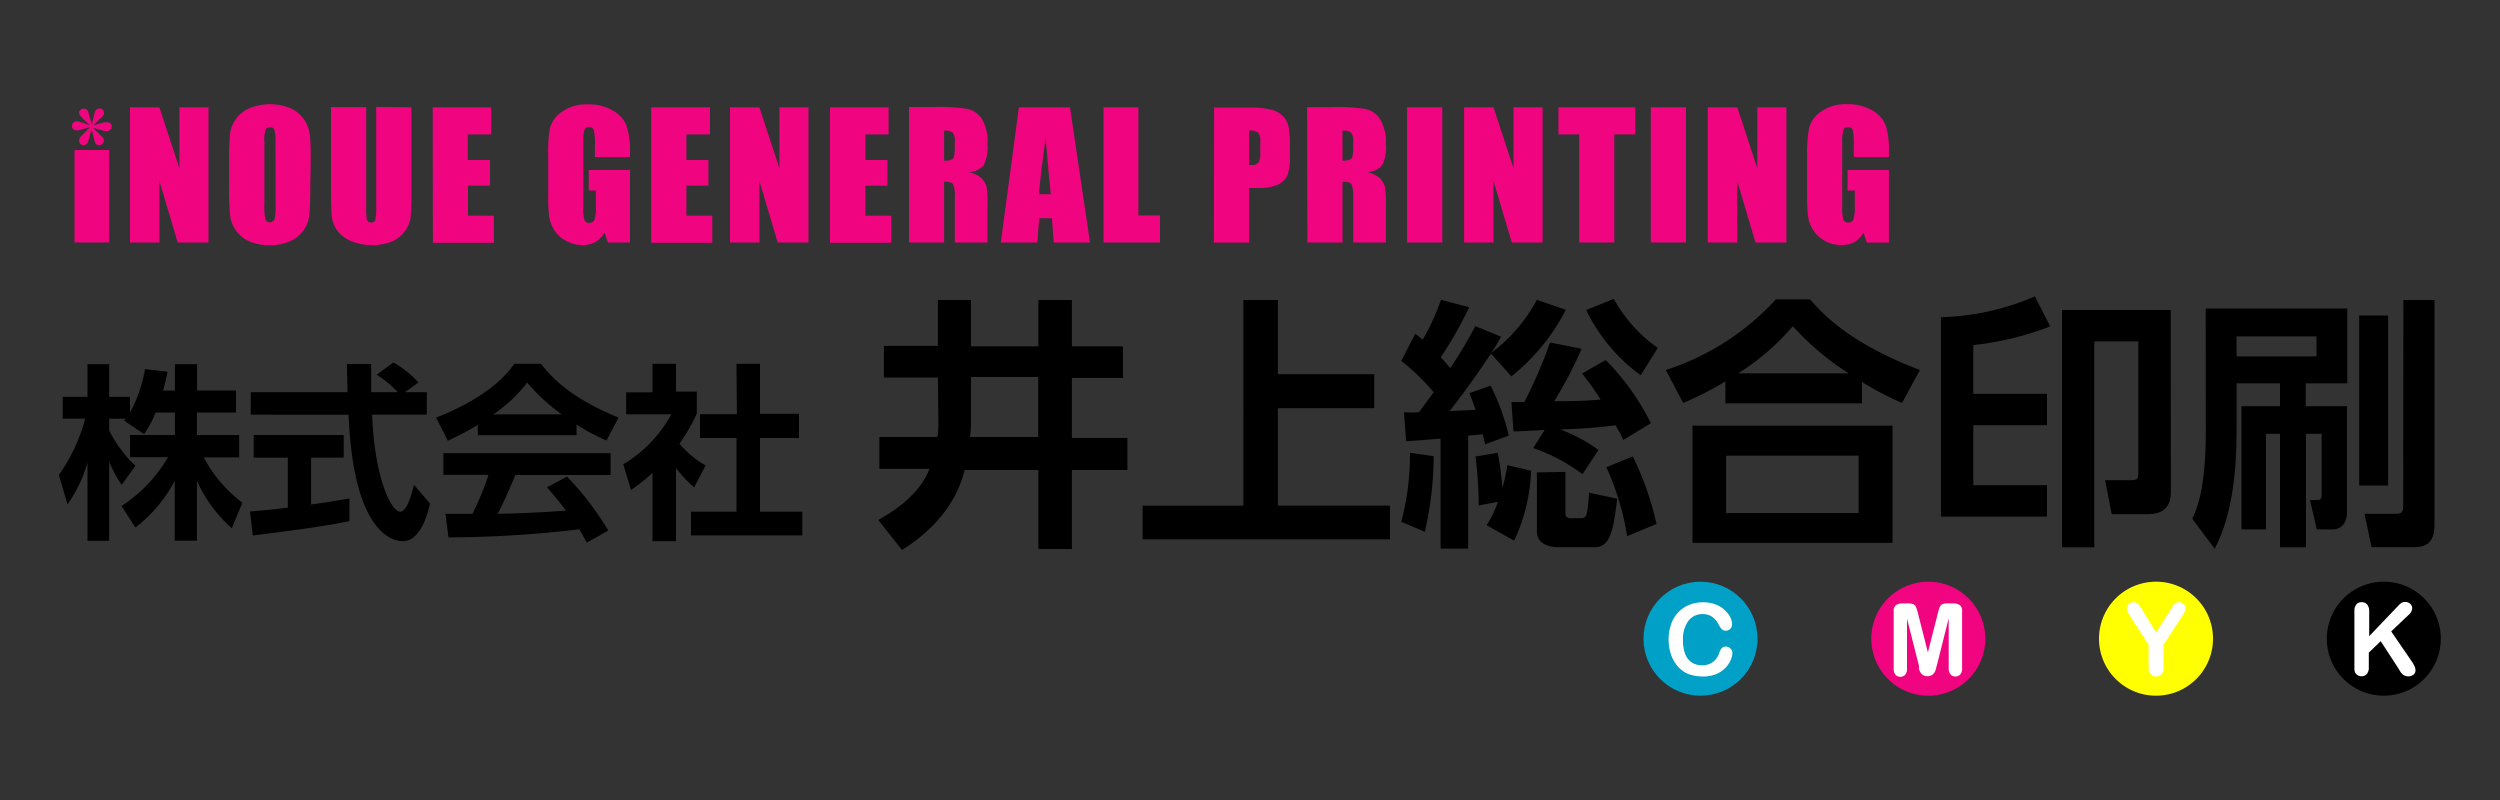<svg id="レイヤー_1" data-name="レイヤー 1" xmlns="http://www.w3.org/2000/svg" viewBox="0 0 250 80"><rect x="0" y="0" width="250" height="80" fill="#333333" stroke="none"/><circle cx="170.05" cy="63.87" r="5.7" style="fill:#01a0c6"/><path d="M173.24,65.26a1.79,1.79,0,0,1-.17.74,2.67,2.67,0,0,1-.53.79,2.81,2.81,0,0,1-.92.62,3.38,3.38,0,0,1-1.32.24,4.65,4.65,0,0,1-1-.11,2.79,2.79,0,0,1-.85-.33,3.28,3.28,0,0,1-.7-.6,4,4,0,0,1-.49-.76,4.32,4.32,0,0,1-.3-.9,5.32,5.32,0,0,1-.1-1,4.46,4.46,0,0,1,.26-1.55,3.17,3.17,0,0,1,1.82-1.92,3.56,3.56,0,0,1,1.35-.25,3.44,3.44,0,0,1,1.56.34,2.91,2.91,0,0,1,1,.86,1.74,1.74,0,0,1,.36,1,.64.64,0,0,1-.17.44.57.57,0,0,1-.43.2.57.57,0,0,1-.42-.14,1.89,1.89,0,0,1-.31-.45,2.09,2.09,0,0,0-.67-.8,1.61,1.61,0,0,0-.95-.27,1.72,1.72,0,0,0-1.43.69,3.1,3.1,0,0,0-.53,1.93,3.76,3.76,0,0,0,.23,1.4,1.76,1.76,0,0,0,.67.83,1.88,1.88,0,0,0,1,.27,1.75,1.75,0,0,0,1.06-.31,1.86,1.86,0,0,0,.66-.91,1.58,1.58,0,0,1,.23-.47.55.55,0,0,1,.44-.18.65.65,0,0,1,.45.19A.61.61,0,0,1,173.24,65.26Z" style="fill:#fff"/><path d="M198.53,63.87a5.7,5.7,0,1,1-5.7-5.7A5.7,5.7,0,0,1,198.53,63.87Z" style="fill:#f0047f"/><path d="M191.86,66.44l-1.16-4.58v5a.89.89,0,0,1-.18.61.62.62,0,0,1-.49.21.66.66,0,0,1-.48-.2.94.94,0,0,1-.18-.62V61.14a.72.72,0,0,1,.24-.64,1.15,1.15,0,0,1,.66-.16h.45a1.67,1.67,0,0,1,.59.07.49.49,0,0,1,.28.27,4.11,4.11,0,0,1,.2.62l1,3.94,1-3.94a3.2,3.2,0,0,1,.2-.62.51.51,0,0,1,.27-.27,1.7,1.7,0,0,1,.59-.07h.45a1.21,1.21,0,0,1,.67.16.72.72,0,0,1,.24.64v5.69a.89.89,0,0,1-.18.61.64.64,0,0,1-.5.21.59.59,0,0,1-.47-.21.84.84,0,0,1-.19-.61v-5l-1.15,4.58-.18.66a1,1,0,0,1-.27.38.77.77,0,0,1-.53.17.83.83,0,0,1-.43-.11.72.72,0,0,1-.27-.28,1.61,1.61,0,0,1-.16-.38C191.93,66.74,191.9,66.59,191.86,66.44Z" style="fill:#fff"/><path d="M221.3,63.87a5.7,5.7,0,1,1-5.69-5.7A5.69,5.69,0,0,1,221.3,63.87Z" style="fill:#ffff01"/><path d="M214.86,66.76V64.48l-1.76-2.72a4.72,4.72,0,0,1-.32-.57.82.82,0,0,1-.1-.36.57.57,0,0,1,.2-.43.66.66,0,0,1,.47-.18.58.58,0,0,1,.46.17,4.38,4.38,0,0,1,.46.67l1.34,2.18L217,61.06l.21-.34a2.4,2.4,0,0,1,.18-.26.64.64,0,0,1,.52-.24.62.62,0,0,1,.46.18.53.53,0,0,1,.19.41.75.75,0,0,1-.1.38,3.82,3.82,0,0,1-.31.53l-1.8,2.76v2.28a.94.94,0,0,1-.21.67.68.68,0,0,1-.53.22.66.66,0,0,1-.52-.22A1,1,0,0,1,214.86,66.76Z" style="fill:#fff"/><path d="M244.08,63.87a5.7,5.7,0,1,1-5.69-5.7A5.69,5.69,0,0,1,244.08,63.87Z"/><path d="M236.92,61.1v2.52l2.86-3a2.3,2.3,0,0,1,.35-.32.67.67,0,0,1,.39-.1.71.71,0,0,1,.5.18.59.59,0,0,1,.2.45.89.89,0,0,1-.33.63l-1.77,1.68,2,2.92a3.72,3.72,0,0,1,.32.53,1.1,1.1,0,0,1,.11.45.52.52,0,0,1-.19.41.72.72,0,0,1-.51.18.87.87,0,0,1-.5-.13,1.3,1.3,0,0,1-.32-.34l-.24-.4-1.72-2.64-1.19,1.14v1.48a.93.93,0,0,1-.21.67.71.71,0,0,1-.88.12.62.62,0,0,1-.27-.26,1,1,0,0,1-.08-.32c0-.12,0-.3,0-.53V61.1a1,1,0,0,1,.2-.66.65.65,0,0,1,.53-.22.72.72,0,0,1,.53.21A1,1,0,0,1,236.92,61.1Z" style="fill:#fff"/><path d="M15.56,41.25a10.65,10.65,0,0,1-1.15,2.16l-2-1.35c.07-.1.11-.14.15-.19H10.92v1.18a12.86,12.86,0,0,0,2.62,3.53l-1.37,1.9a11.39,11.39,0,0,1-1.25-2.33v7.93H8.75V46.25a13.67,13.67,0,0,1-2,4.19l-.86-2.95a17.52,17.52,0,0,0,2.63-5.62H6.27V39.69H8.75V36.42h2.17v3.27H13v1.56a13.87,13.87,0,0,0,1.5-4.34l2.26.26c-.11.53-.21,1-.45,1.88h1.18V36.42h2.22v2.63h3.89v2.2H19.69V43.5h4.23v2.24H20.38a13.49,13.49,0,0,0,3.86,4.53l-1.06,2.55a13.84,13.84,0,0,1-3.49-4.75v6H17.47v-6a14.06,14.06,0,0,1-3.93,4.68l-1.39-2.15a14.43,14.43,0,0,0,4.65-4.88H13V43.5h4.49V41.25Z"/><path d="M25,51.15c1.09-.09,2.14-.19,3.78-.38v-5H25.37V43.5h9v2.26H31.11v4.69c1.59-.22,2.81-.43,3.83-.6l0,2.26c-2.63.56-6.22,1-9.66,1.44ZM40.5,39.22h2.18v2.25H37.21c.26,6.45,1.94,9.7,2.8,9.7.68,0,1.13-1.64,1.39-2.69L43,50.36c-.19.83-.88,3.76-2.74,3.76-1,0-4.93-.85-5.4-12.65H25.07V39.22h9.68c0-.53-.06-2.42-.06-2.82h2.43c0,.3,0,1.62,0,2.82h2.67a11.2,11.2,0,0,0-2.12-1.75l1.67-1.22a9.84,9.84,0,0,1,2.5,2Z"/><path d="M47.78,42.49a27.68,27.68,0,0,1-3,1.58l-1.17-2.31c4.57-1.79,6.8-3.88,7.82-5.38h2.67c1,1.28,2.85,3.38,7.76,5.38l-1.21,2.29a19.22,19.22,0,0,1-3-1.6v1.07H47.78Zm10.9,11.78c-.21-.38-.34-.66-.75-1.34a114.11,114.11,0,0,1-13.08.81l-.3-2.36h2.69a27.79,27.79,0,0,0,1.61-3.89H44.34V45.31H61.06V47.5H51.54c-.71,1.68-1.18,2.75-1.77,3.88.6,0,3.74-.08,6.82-.32-.41-.57-.9-1.19-1.89-2.33l2-1.07a29.62,29.62,0,0,1,4.13,5.39Zm-2.5-12.83a19,19,0,0,1-3.46-3.18,14.9,14.9,0,0,1-3.38,3.18Z"/><path d="M67.6,54.12H65.25V47.3A21.51,21.51,0,0,1,63.1,49l-.77-2.57a13.36,13.36,0,0,0,4.81-5H62.62v-2.2h2.63V36.38H67.6v2.78h2.08v2.2a18,18,0,0,1-1.73,3,9.14,9.14,0,0,0,2.61,2.18l-1.14,2.2a12.44,12.44,0,0,1-1.82-1.94Zm6.05-17.74H76v5H79.9V43.8H76v7.37h4.23v2.37H69.1V51.17h4.55V43.8H70V41.42h3.69Z"/><path d="M93.79,37.75h-5.4V34.59h5.4V30H97.1v4.63h6.74V30h3.35v4.63h5.11v3.16h-5.11v6h5.55v3.21h-5.55v7.9h-3.35v-7.9H96.47c-1.16,4.69-5,7.19-6.27,8L87.83,52c1-.58,4.06-2.29,5.11-5.11h-5V43.7h5.79a7,7,0,0,0,.11-1.34ZM97.1,42.2A11.12,11.12,0,0,1,97,43.7h6.82v-6H97.1Z"/><path d="M127.79,30v7.42h9.64v3.4h-9.64v9.74H139v3.37H114.26V50.57h10.08V30Z"/><path d="M143.37,45.62a34.05,34.05,0,0,1-.89,7.56l-2.35-1a26.52,26.52,0,0,0,.87-6.9Zm0-6.4a23.34,23.34,0,0,0-3.24-3.13l1.39-2.71a5.25,5.25,0,0,1,.74.6,22.58,22.58,0,0,0,1.84-4l2.82.74a38.6,38.6,0,0,1-2.84,5c.26.29.63.74.95,1.08a42.54,42.54,0,0,0,2.5-4.19l2.58,1.06c-.32.55-.55,1-1,1.63a16.18,16.18,0,0,0,4.58-5.32l2.9,1a20.63,20.63,0,0,1-5.45,6.66l-2.05-2.29c-.92,1.45-2.87,4.18-4.14,5.76,1.58-.08,2.21-.1,2.61-.13-.29-.84-.42-1.16-.63-1.66l2.13-.76a23,23,0,0,1,1.82,5l-2.37.87c-.11-.5-.16-.68-.24-1l-1.45.13V54.86h-2.76v-11c-2.58.21-2.87.23-3.45.26l-.21-2.9a11.19,11.19,0,0,0,1.5,0Zm5.29,13.3a10.17,10.17,0,0,0,1.13-2.34l-1.92.37a39.56,39.56,0,0,0-.32-4.9l2.22-.37a28.46,28.46,0,0,1,.47,3.53,20.44,20.44,0,0,0,.5-2.29l2.37.55a18.07,18.07,0,0,1-1.69,7ZM154.46,43c-2.3.11-2.56.14-3.11.14l-.21-2.93h1.29A46.06,46.06,0,0,0,155,34.25l3.16.63a40.56,40.56,0,0,1-2.74,5.24c1.53,0,2.56,0,4.64-.16a26.82,26.82,0,0,0-1.85-2.61L160.57,36a24.61,24.61,0,0,1,4.52,6.32L162.33,44a15.55,15.55,0,0,0-.77-1.47c-2.39.29-3.5.34-5.52.42A16,16,0,0,1,159.85,45l-1.6,2.42a17.49,17.49,0,0,0-4.93-2.61Zm2.08,4.19v4c0,.29,0,.63.52.63h1c.5,0,.71,0,.84-2.55l2.82.6c-.37,2.93-.61,4.85-2.24,4.85h-3.64c-.89,0-2.15-.29-2.15-1.58v-5.9Zm7.53-9.66A17.59,17.59,0,0,1,158.62,31l2.76-1.11a14.6,14.6,0,0,0,4.4,4.9Zm-.79,8.11a29.74,29.74,0,0,1,2.37,6.76l-2.93,1.21a27.47,27.47,0,0,0-2.08-6.89Z"/><path d="M190.2,40.3a32.57,32.57,0,0,1-4-2.1v2.13H172.54V38.14a32.57,32.57,0,0,1-4.22,2.16L166.58,37a25.44,25.44,0,0,0,11-7.06H181c1.63,1.84,4.29,4.5,11,7.06Zm-.95,2.27V54.29h-20V42.57Zm-3.39,3H172.61v5.74h13.25Zm-1-8.24a27.2,27.2,0,0,1-5.58-4.71,23.83,23.83,0,0,1-5.45,4.71Z"/><path d="M194.09,31.72a25.4,25.4,0,0,0,9.4-2.08l1.53,3a30.16,30.16,0,0,1-7.69,1.87v4.87h7.37v3.14h-7.37v6h7.37v3.14H194.09Zm23,17.4c0,2.3-1.63,2.3-2.65,2.3h-3.27l-.66-3.4h2.56c.71,0,.76-.16.76-.79V34.14h-4.4V54.73H206.2V31h10.87Z"/><path d="M220.57,30.85h14.16v7.48h-4.16v2.29h4.13V51.15c0,.29,0,1.79-1.47,1.79h-1.55L231,50h.63c.39,0,.53-.06.53-.5V43.38h-1.56V54.73H228V43.38H226.6v9.56h-2.45V40.62H228V38.33h-4.34v4.55c0,4.22-.4,8.56-2.19,12l-2.24-3c.48-1.06,1.35-3,1.35-8.77Zm3.08,2.79v2h8v-2Zm12.27,14.91v-17h2.89v17ZM240.34,30h3.11v22.3c0,.87,0,2.42-2,2.42h-4.29l-.71-3.34h3.24c.6,0,.63-.4.63-.74Z"/><path d="M10.92,15v9.25H7.45V15Z" style="fill:#f0047f"/><path d="M20.85,10.73V24.25H17.77L15.94,18.1v6.15H13V10.73h2.94l2,6.09V10.73Z" style="fill:#f0047f"/><path d="M27.56,20.42a6.34,6.34,0,0,1-.11,1.52.5.5,0,0,1-.91,0,6.51,6.51,0,0,1-.1-1.46V14.2a3.11,3.11,0,0,1,.14-1.27.49.49,0,0,1,.42-.21.43.43,0,0,1,.44.27,4.05,4.05,0,0,1,.11,1.21Zm3.51-4.09c0-1.39,0-2.36-.1-2.92a3.28,3.28,0,0,0-.63-1.55A3.22,3.22,0,0,0,29,10.8a5.48,5.48,0,0,0-4,0,3.24,3.24,0,0,0-2,2.63c-.06.56-.09,1.53-.09,2.88v2.32a27.52,27.52,0,0,0,.1,2.92,3.28,3.28,0,0,0,2,2.62,5.21,5.21,0,0,0,1.95.35,5,5,0,0,0,2-.38,3.27,3.27,0,0,0,1.37-1.07,3.19,3.19,0,0,0,.6-1.55c.06-.57.1-1.53.1-2.89Z" style="fill:#f0047f"/><path d="M41.14,10.73v9a17,17,0,0,1-.1,2.16,3.11,3.11,0,0,1-.59,1.28,3.08,3.08,0,0,1-1.3,1,5,5,0,0,1-1.9.34,5.48,5.48,0,0,1-2.14-.4,3.29,3.29,0,0,1-1.38-1.05,2.86,2.86,0,0,1-.54-1.35c-.06-.48-.09-1.48-.09-3v-8h3.52V20.88A4.22,4.22,0,0,0,36.71,22a.39.39,0,0,0,.39.25.41.41,0,0,0,.43-.27,5.43,5.43,0,0,0,.09-1.29v-10Z" style="fill:#f0047f"/><path d="M43.27,10.73h5.85v2.71H46.78V16H49v2.57h-2.2v3h2.59v2.71h-6.1Z" style="fill:#f0047f"/><path d="M63,15.7H59.49V14.47A5.78,5.78,0,0,0,59.38,13a.45.45,0,0,0-.48-.29.46.46,0,0,0-.45.25,4,4,0,0,0-.12,1.29v6.5A3.84,3.84,0,0,0,58.45,22a.47.47,0,0,0,.47.29.52.52,0,0,0,.53-.33,3.86,3.86,0,0,0,.14-1.27V19.05h-.72V17H63v7.25H60.79l-.33-1a2.53,2.53,0,0,1-.91.95,2.62,2.62,0,0,1-1.29.31,3.45,3.45,0,0,1-1.66-.43A3.16,3.16,0,0,1,55.42,23a3.54,3.54,0,0,1-.5-1.33,15.44,15.44,0,0,1-.1-2.1v-4A13.42,13.42,0,0,1,55,12.78a2.89,2.89,0,0,1,1.2-1.61,4.2,4.2,0,0,1,2.56-.73,4.73,4.73,0,0,1,2.57.64,3,3,0,0,1,1.33,1.5A8.18,8.18,0,0,1,63,15.12Z" style="fill:#f0047f"/><path d="M65.12,10.73H71v2.71H68.64V16h2.2v2.57h-2.2v3h2.59v2.71H65.12Z" style="fill:#f0047f"/><path d="M80.85,10.73V24.25H77.77L75.94,18.1v6.15H73V10.73h2.94l2,6.09V10.73Z" style="fill:#f0047f"/><path d="M83,10.73h5.86v2.71H86.54V16h2.2v2.57h-2.2v3h2.59v2.71H83Z" style="fill:#f0047f"/><path d="M95.25,13.25a1.12,1.12,0,0,1,.23.85v.74c0,.6-.08,1-.24,1.07a1.5,1.5,0,0,1-.83.16v-3A1.26,1.26,0,0,1,95.25,13.25Zm-4.35,11h3.51V18.17c.49,0,.79.08.9.26a3.09,3.09,0,0,1,.17,1.34v4.48h3.27V20.69a12.11,12.11,0,0,0-.09-2,2.23,2.23,0,0,0-.44-.8,2.67,2.67,0,0,0-1.41-.69,2.08,2.08,0,0,0,1.55-.65,4,4,0,0,0,.39-2.13,4.41,4.41,0,0,0-.56-2.53,2.35,2.35,0,0,0-1.44-1,18.78,18.78,0,0,0-3.36-.19H90.9Z" style="fill:#f0047f"/><path d="M103.89,19.42q.15-1.79.67-5.69c.18,2.26.36,4.16.52,5.69Zm-2-8.69-1.81,13.52h3.65l.19-2.43h1.27l.19,2.43H109l-2-13.52Z" style="fill:#f0047f"/><path d="M113.84,10.73V21.54H116v2.71h-5.65V10.73Z" style="fill:#f0047f"/><path d="M125.81,13.26a1.23,1.23,0,0,1,.22.89v1.11a1.67,1.67,0,0,1-.19,1,.82.82,0,0,1-.68.24h-.26V13.05A1.39,1.39,0,0,1,125.81,13.26Zm-4.42,11h3.51V18.8h.95a4.71,4.71,0,0,0,1.87-.31,1.91,1.91,0,0,0,1-.91,4.9,4.9,0,0,0,.27-1.89V14.51a8.55,8.55,0,0,0-.14-1.87,2.16,2.16,0,0,0-.53-1,2.36,2.36,0,0,0-1.16-.66,8.34,8.34,0,0,0-2.21-.22h-3.54Z" style="fill:#f0047f"/><path d="M135.09,13.25a1.15,1.15,0,0,1,.23.85v.74c0,.6-.08,1-.24,1.07a1.63,1.63,0,0,1-.83.16v-3A1.26,1.26,0,0,1,135.09,13.25Zm-4.35,11h3.51V18.17c.49,0,.78.08.9.25a3.18,3.18,0,0,1,.17,1.35v4.48h3.27V20.69a12.11,12.11,0,0,0-.09-2,2.23,2.23,0,0,0-.44-.8,2.67,2.67,0,0,0-1.41-.69,2,2,0,0,0,1.54-.65,3.9,3.9,0,0,0,.4-2.13A4.49,4.49,0,0,0,138,11.9a2.36,2.36,0,0,0-1.43-1,18.91,18.91,0,0,0-3.37-.19h-2.49Z" style="fill:#f0047f"/><path d="M144.23,10.73V24.25h-3.52V10.73Z" style="fill:#f0047f"/><path d="M154.26,10.73V24.25h-3.08l-1.83-6.15v6.15h-2.94V10.73h2.94l2,6.09V10.73Z" style="fill:#f0047f"/><path d="M163.53,10.73v2.71h-2.1V24.25h-3.51V13.44h-2.08V10.73Z" style="fill:#f0047f"/><path d="M168.6,10.73V24.25h-3.52V10.73Z" style="fill:#f0047f"/><path d="M178.64,10.73V24.25h-3.09l-1.83-6.15v6.15h-2.94V10.73h2.95l2,6.09V10.73Z" style="fill:#f0047f"/><path d="M188.89,15.7h-3.51V14.47a6.58,6.58,0,0,0-.1-1.46.45.45,0,0,0-.49-.29.42.42,0,0,0-.44.25,3.91,3.91,0,0,0-.13,1.29v6.5a4.22,4.22,0,0,0,.12,1.21.46.46,0,0,0,.47.28.51.51,0,0,0,.53-.32,3.86,3.86,0,0,0,.14-1.27V19.05h-.72V17h4.13v7.26h-2.21l-.33-1a2.47,2.47,0,0,1-.9.94,2.58,2.58,0,0,1-1.3.31,3.44,3.44,0,0,1-1.66-.42A3.24,3.24,0,0,1,181.31,23a3.37,3.37,0,0,1-.5-1.34,15.37,15.37,0,0,1-.1-2.09v-4a13.31,13.31,0,0,1,.21-2.81,2.89,2.89,0,0,1,1.2-1.61,4.21,4.21,0,0,1,2.57-.73,4.81,4.81,0,0,1,2.56.63,3,3,0,0,1,1.33,1.51,7.89,7.89,0,0,1,.31,2.54Z" style="fill:#f0047f"/><path d="M8.79,11.07l.39,1.38c.14-.63.25-1,.3-1.23a.55.55,0,0,1,.25-.33.69.69,0,0,1,.24-.05.45.45,0,0,1,.31.13.46.46,0,0,1,.12.3.45.45,0,0,1-.12.34l-.93.92,1.15-.31a.77.77,0,0,0,.26,0,1.62,1.62,0,0,1,.28.11.45.45,0,0,1,.13.36A.39.39,0,0,1,11,13a.55.55,0,0,1-.31.1l-.23,0-1.15-.31,1,1a.42.42,0,0,1,.07.26.49.49,0,0,1-.1.3.41.41,0,0,1-.33.16.42.42,0,0,1-.47-.31c0-.07-.13-.5-.32-1.3l-.34,1.25a.5.5,0,0,1-.2.28.52.52,0,0,1-.26.08.42.42,0,0,1-.31-.11A.4.4,0,0,1,7.92,14a.53.53,0,0,1,.1-.28c.08-.1.4-.42,1-1l-1.18.31-.21,0a.49.49,0,0,1-.3-.1.44.44,0,0,1-.13-.31.55.55,0,0,1,.13-.36.83.83,0,0,1,.3-.13.44.44,0,0,0,.21,0L9,12.53a8.24,8.24,0,0,1-1-1,.57.57,0,0,1-.1-.34A.38.38,0,0,1,8.05,11a.41.41,0,0,1,.33-.14A.48.48,0,0,1,8.79,11.07Z" style="fill:#f0047f"/></svg>